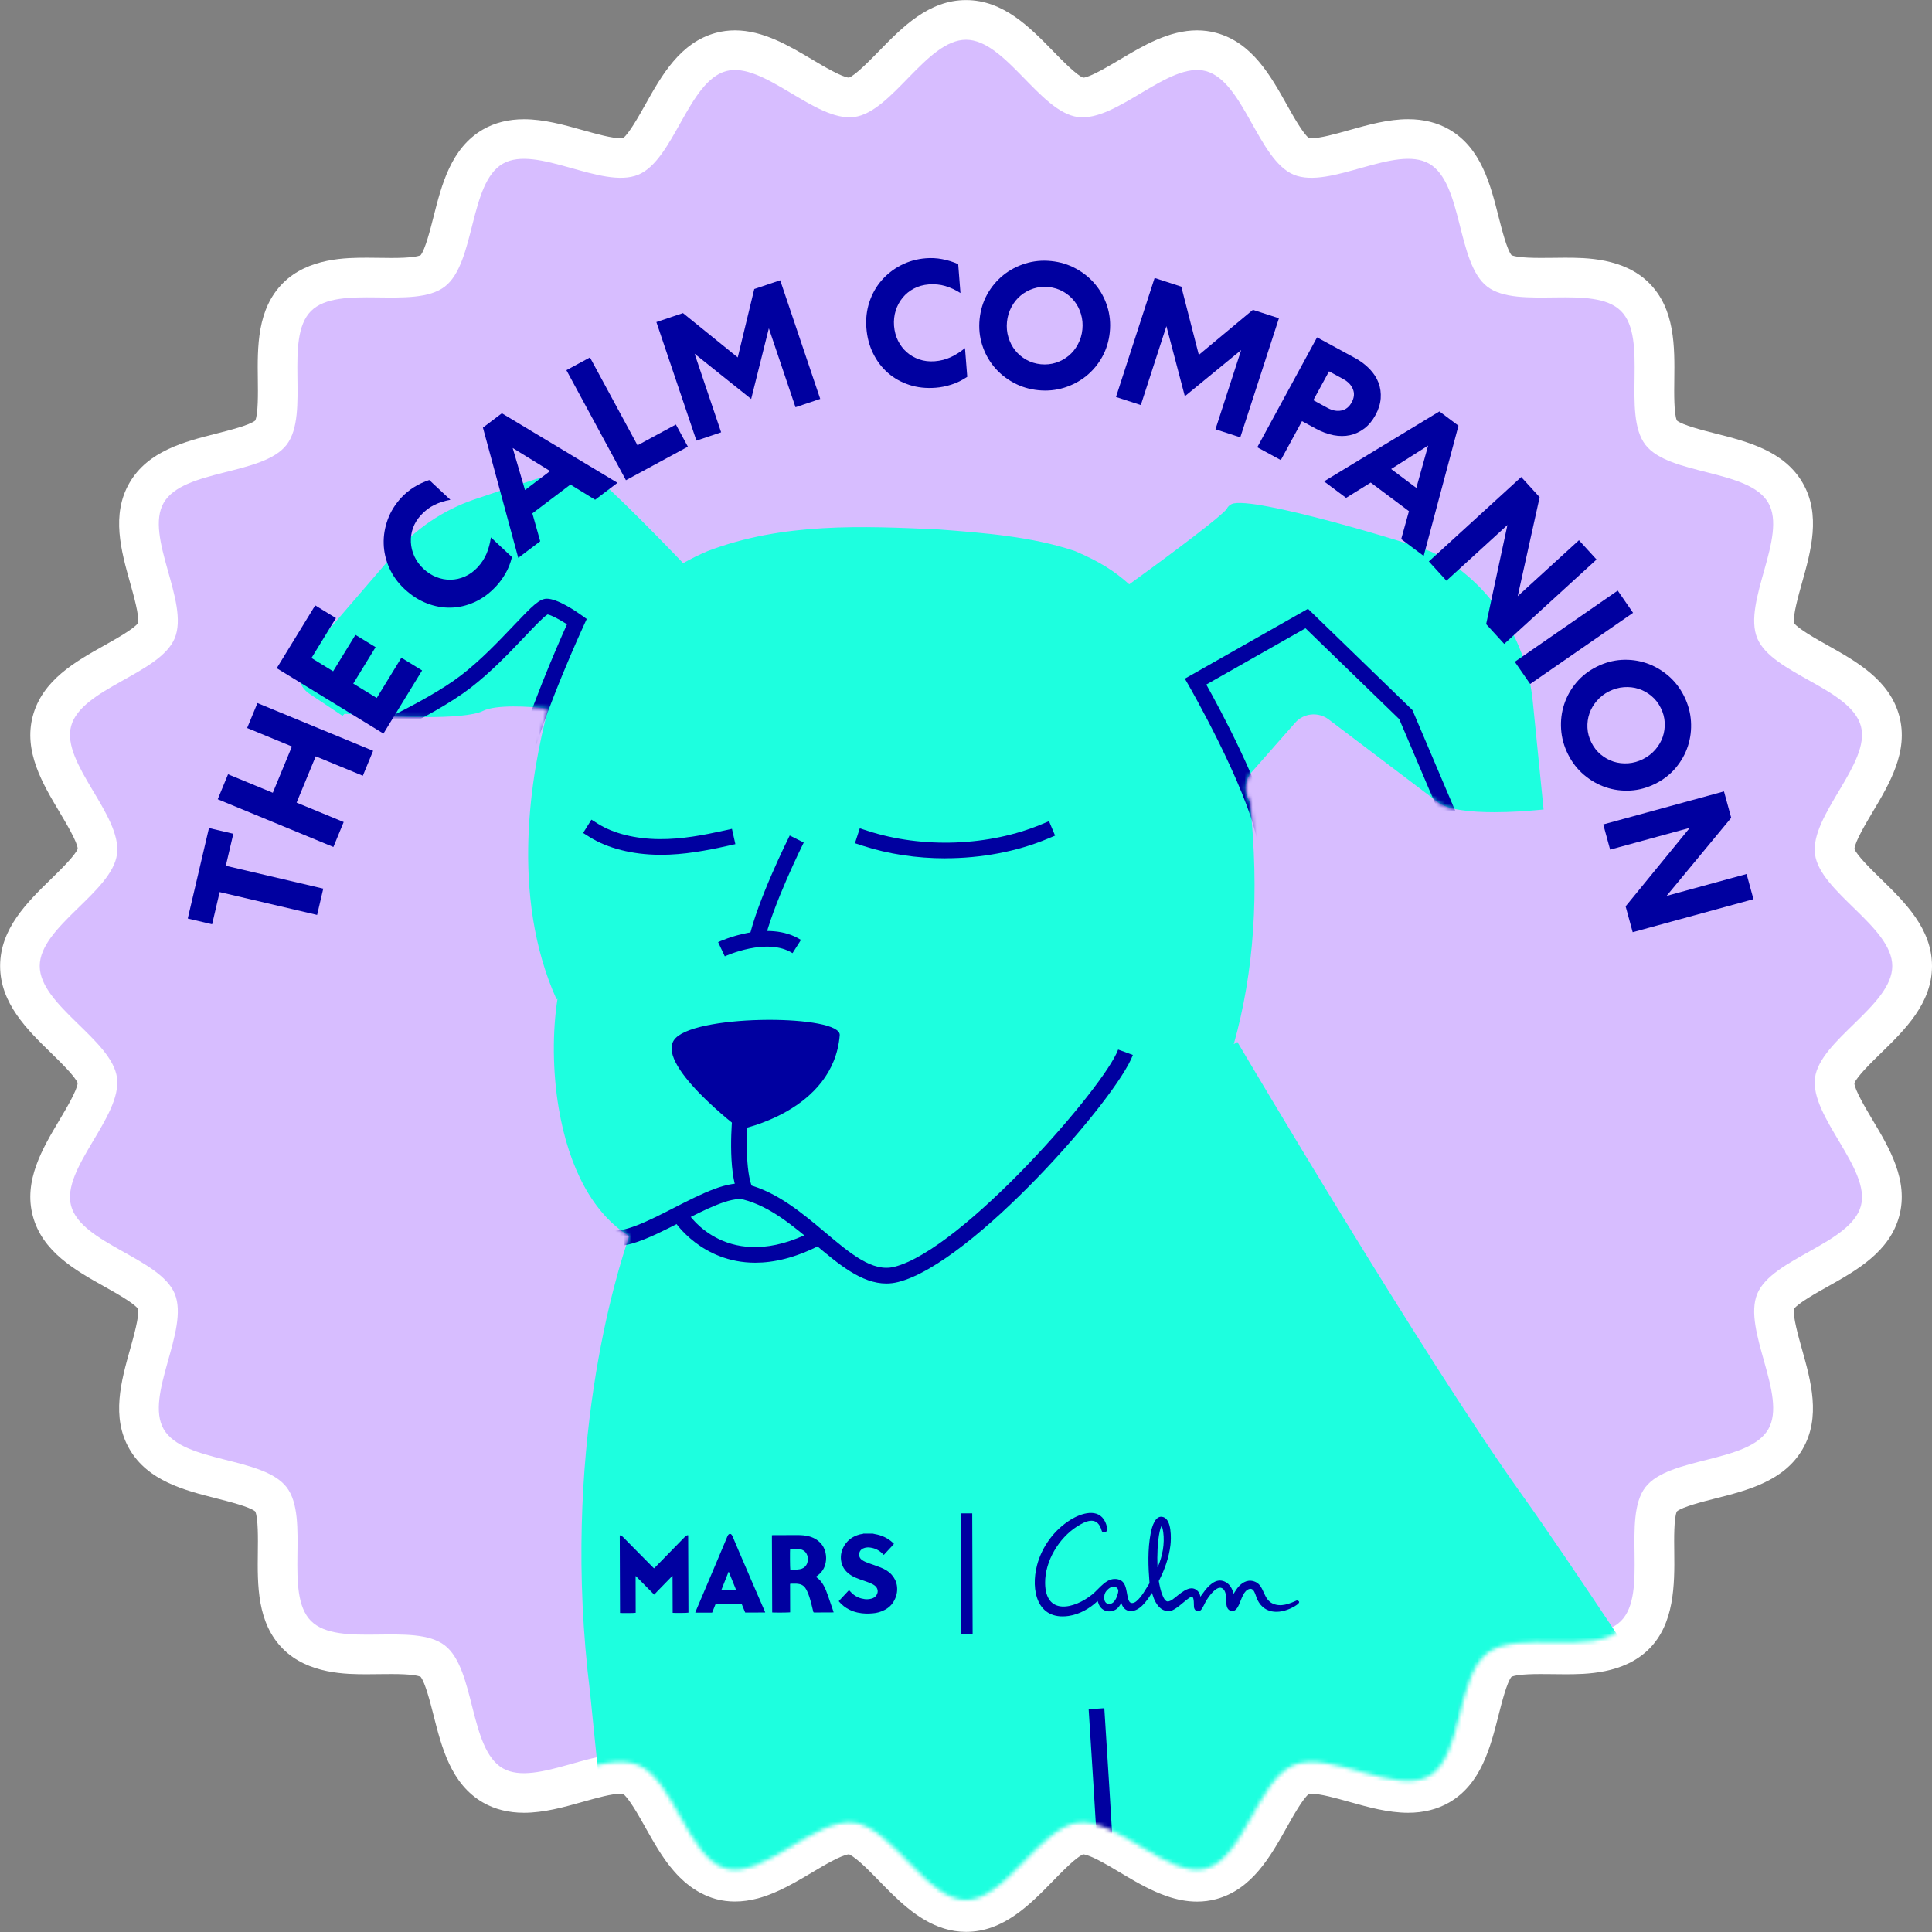 <svg width="482" height="482" viewBox="0 0 482 482" fill="none" xmlns="http://www.w3.org/2000/svg">
<rect x="0" y="0" width="482" height="482" fill="#808080" stroke="none"/>
<g clip-path="url(#clip0_42_7041)">
<path d="M462.643 270.244C463.238 268.608 466.984 264.951 469.234 262.76C475.221 256.923 482 250.312 482 241.005C482 231.698 475.221 225.087 469.234 219.25C466.994 217.059 463.277 213.441 462.653 211.796C462.782 209.992 465.537 205.374 467.192 202.588C471.415 195.492 476.202 187.464 473.843 178.633C471.444 169.673 463.208 165.064 455.933 160.981C453.178 159.434 448.609 156.877 447.578 155.43C447.251 153.656 448.688 148.532 449.56 145.43C451.8 137.461 454.337 128.422 449.739 120.483C445.12 112.494 435.982 110.185 427.934 108.143C424.851 107.36 419.737 106.062 418.359 104.922C417.596 103.296 417.665 97.994 417.705 94.802C417.804 86.507 417.923 77.111 411.421 70.609C405.108 64.295 395.533 64.295 390.399 64.295C389.349 64.295 388.288 64.305 387.228 64.325C386.246 64.335 385.265 64.345 384.294 64.345C379.427 64.345 377.713 63.938 377.098 63.661C375.958 62.283 374.66 57.179 373.877 54.096C371.835 46.038 369.526 36.91 361.537 32.291C358.603 30.596 355.164 29.734 351.309 29.734C346.323 29.734 341.377 31.122 336.58 32.47C333.062 33.461 329.434 34.482 327.145 34.482C326.867 34.482 326.679 34.462 326.57 34.452C325.123 33.411 322.566 28.852 321.029 26.097C316.956 18.822 312.337 10.585 303.377 8.187C301.861 7.78 300.275 7.572 298.65 7.572C291.613 7.572 285.13 11.428 279.422 14.827C276.607 16.502 271.909 19.297 270.244 19.377C268.608 18.782 264.951 15.036 262.76 12.786C256.923 6.799 250.312 0.02 241.005 0.02C231.698 0.02 225.087 6.799 219.25 12.786C217.059 15.026 213.441 18.742 211.796 19.367C209.992 19.238 205.374 16.483 202.589 14.827C196.87 11.428 190.398 7.572 183.36 7.572C181.735 7.572 180.149 7.78 178.633 8.187C169.683 10.585 165.064 18.822 160.99 26.097C159.444 28.852 156.897 33.401 155.45 34.452C155.341 34.462 155.163 34.482 154.875 34.482C152.586 34.482 148.958 33.461 145.44 32.48C140.652 31.132 135.697 29.744 130.721 29.744C126.866 29.744 123.426 30.606 120.493 32.301C112.504 36.92 110.195 46.058 108.153 54.106C107.37 57.189 106.081 62.303 104.932 63.671C104.327 63.948 102.603 64.355 97.736 64.355C96.765 64.355 95.784 64.345 94.802 64.325C93.742 64.315 92.681 64.295 91.631 64.295C86.487 64.295 76.922 64.295 70.609 70.609C64.107 77.111 64.216 86.516 64.325 94.802C64.365 98.004 64.434 103.306 63.671 104.922C62.303 106.062 57.189 107.36 54.096 108.143C46.038 110.185 36.91 112.494 32.291 120.483C27.692 128.422 30.23 137.461 32.47 145.43C33.342 148.522 34.779 153.656 34.452 155.43C33.421 156.877 28.852 159.434 26.097 160.981C18.822 165.054 10.585 169.673 8.187 178.623C5.828 187.454 10.615 195.492 14.837 202.579C16.512 205.393 19.307 210.091 19.387 211.756C18.792 213.392 15.046 217.039 12.796 219.24C6.809 225.077 0.03 231.688 0.03 240.995C0.03 250.302 6.809 256.913 12.796 262.751C15.036 264.941 18.752 268.559 19.377 270.204C19.238 272.008 16.493 276.626 14.837 279.412C10.615 286.508 5.828 294.536 8.187 303.367C10.575 312.317 18.822 316.936 26.097 321.01C28.852 322.556 33.421 325.113 34.452 326.56C34.779 328.334 33.342 333.458 32.47 336.561C30.23 344.529 27.692 353.568 32.291 361.507C36.91 369.496 46.048 371.805 54.096 373.847C57.179 374.63 62.293 375.929 63.671 377.068C64.434 378.694 64.365 383.996 64.325 387.188C64.226 395.484 64.107 404.88 70.609 411.381C76.922 417.695 86.497 417.695 91.631 417.695C92.681 417.695 93.742 417.685 94.802 417.665C95.784 417.655 96.765 417.645 97.736 417.645C102.603 417.645 104.327 418.052 104.932 418.329C106.072 419.707 107.37 424.811 108.153 427.894C110.195 435.952 112.504 445.08 120.493 449.699C123.426 451.394 126.866 452.256 130.721 452.256C135.707 452.256 140.652 450.868 145.44 449.52C148.958 448.529 152.586 447.508 154.875 447.508C155.153 447.508 155.341 447.528 155.45 447.538C155.995 447.945 157.214 449.263 159.662 453.535C159.88 453.911 160.158 454.397 160.406 454.843L161.199 456.25L162.576 458.679C162.775 459.016 163.32 459.947 163.32 459.947C163.577 460.373 163.835 460.8 164.073 461.186L164.341 461.612C164.529 461.92 164.727 462.217 164.896 462.485L165.242 463C165.421 463.268 165.609 463.545 165.817 463.842L166.164 464.328C166.362 464.606 166.571 464.873 166.779 465.151C166.779 465.151 167.066 465.527 167.165 465.646C167.423 465.963 167.671 466.281 167.938 466.578C168.047 466.717 168.166 466.846 168.236 466.925C168.632 467.381 169.029 467.807 169.445 468.223C169.564 468.342 169.673 468.451 169.732 468.501C170.059 468.828 170.396 469.135 170.743 469.442C170.902 469.581 171.06 469.71 171.249 469.869C171.576 470.136 171.903 470.404 172.23 470.642C172.438 470.79 172.636 470.939 172.874 471.098C173.221 471.335 173.568 471.553 173.935 471.771C174.163 471.91 174.391 472.039 174.609 472.158C175.035 472.386 175.461 472.594 175.848 472.773C176.105 472.891 176.363 473.01 176.551 473.08C177.225 473.347 177.87 473.575 178.524 473.754C178.573 473.764 178.623 473.783 178.662 473.793C180.169 474.2 181.755 474.398 183.37 474.398C185.204 474.398 187.137 474.13 189.069 473.615C189.357 473.536 189.634 473.456 189.971 473.357C190.606 473.159 191.26 472.941 191.874 472.703C192.231 472.564 192.598 472.426 192.994 472.257C193.48 472.049 193.966 471.841 194.481 471.603C195.096 471.316 195.7 471.028 196.325 470.701C196.899 470.404 197.484 470.087 198.079 469.759C198.515 469.522 198.951 469.274 199.387 469.026L200.339 468.481C200.914 468.144 202.618 467.133 202.618 467.133C205.77 465.25 209.705 462.921 211.766 462.613C211.786 462.613 211.796 462.613 211.816 462.613C211.885 462.643 211.965 462.683 212.034 462.722C212.262 462.841 212.51 463 212.787 463.188C214.096 464.09 215.582 465.498 216.583 466.479C217.109 466.994 217.644 467.529 218.169 468.065L219.25 469.175C220.37 470.324 221.49 471.464 222.61 472.564C227.397 477.213 233.324 481.96 241.025 481.96C250.332 481.96 256.943 475.181 262.78 469.195C263.672 468.283 264.564 467.361 265.456 466.489C265.942 466.013 266.418 465.557 266.903 465.111C268.182 463.941 269.233 463.139 270.016 462.722C270.095 462.683 270.164 462.643 270.234 462.613C270.244 462.613 270.263 462.613 270.273 462.613C270.481 462.643 270.858 462.722 271.423 462.921C271.81 463.049 272.236 463.228 272.682 463.426C273.376 463.733 274.159 464.13 275.07 464.625C275.685 464.952 276.299 465.309 276.914 465.666C277.756 466.152 278.589 466.647 279.431 467.153C280.73 467.926 282.028 468.699 283.307 469.422C284.11 469.878 284.912 470.315 285.715 470.721C286.131 470.929 286.538 471.137 286.974 471.345C287.916 471.801 288.788 472.188 289.63 472.515C290.116 472.703 290.592 472.882 291.067 473.05C293.743 473.972 296.221 474.418 298.659 474.418C300.285 474.418 301.871 474.21 303.387 473.803C312.337 471.405 316.956 463.168 321.029 455.893C322.576 453.138 325.123 448.589 326.57 447.548C326.679 447.538 326.857 447.518 327.145 447.518C329.434 447.518 333.062 448.539 336.58 449.52C341.368 450.868 346.323 452.256 351.299 452.256C355.154 452.256 358.594 451.394 361.527 449.699C369.516 445.08 371.825 435.942 373.867 427.894C374.65 424.811 375.948 419.697 377.088 418.329C377.693 418.052 379.417 417.645 384.284 417.645C385.255 417.645 386.236 417.655 387.218 417.665C388.278 417.675 389.339 417.695 390.389 417.695C395.533 417.695 405.098 417.695 411.411 411.381C417.725 405.068 417.804 395.474 417.695 387.188C417.655 383.986 417.586 378.684 418.349 377.068C419.717 375.929 424.831 374.63 427.924 373.847C435.982 371.805 445.11 369.496 449.729 361.507C454.328 353.568 451.79 344.529 449.55 336.561C448.678 333.468 447.241 328.334 447.568 326.56C448.599 325.113 453.168 322.556 455.923 321.01C463.198 316.936 471.435 312.317 473.833 303.367C476.192 294.536 471.405 286.498 467.183 279.412C465.508 276.597 462.713 271.899 462.633 270.234L462.643 270.244Z" fill="white"/>
<path d="M472.089 241.005C472.089 250.847 454.05 259.4 452.811 268.905C451.543 278.629 466.747 291.543 464.269 300.83C461.741 310.276 442.107 313.873 438.41 322.774C434.673 331.783 445.992 348.206 441.155 356.572C436.279 364.996 416.387 363.371 410.49 371.042C404.573 378.743 411.263 397.545 404.404 404.404C397.545 411.263 378.744 404.572 371.042 410.489C363.361 416.387 364.987 436.289 356.562 441.155C348.197 445.992 331.774 434.673 322.764 438.41C313.864 442.107 310.266 461.741 300.82 464.269C291.533 466.746 278.619 451.542 268.896 452.811C259.391 454.05 250.837 472.089 240.995 472.089C231.153 472.089 222.6 454.05 213.095 452.811C203.372 451.542 190.457 466.746 181.17 464.269C171.725 461.741 168.127 442.107 159.226 438.41C150.217 434.673 133.794 445.992 125.429 441.155C117.004 436.279 118.629 416.387 110.958 410.489C103.257 404.572 84.455 411.263 77.596 404.404C70.738 397.545 77.428 378.743 71.511 371.042C65.614 363.361 45.712 364.986 40.845 356.562C36.008 348.196 47.327 331.773 43.59 322.764C39.894 313.863 20.259 310.266 17.732 300.82C15.254 291.533 30.458 278.619 29.189 268.896C27.95 259.391 9.912 250.837 9.912 240.995C9.912 231.153 27.95 222.6 29.189 213.095C30.458 203.371 15.254 190.457 17.732 181.17C20.259 171.724 39.894 168.127 43.59 159.226C47.327 150.217 36.008 133.794 40.845 125.428C45.721 117.004 65.614 118.629 71.511 110.958C77.428 103.257 70.738 84.455 77.596 77.596C84.455 70.737 103.257 77.428 110.958 71.511C118.639 65.613 117.014 45.711 125.439 40.845C133.804 36.008 150.227 47.327 159.236 43.59C168.137 39.893 171.735 20.259 181.18 17.731C190.467 15.254 203.382 30.458 213.105 29.189C222.61 27.95 231.163 9.911 241.005 9.911C250.847 9.911 259.401 27.95 268.906 29.189C278.629 30.458 291.543 15.254 300.83 17.731C310.276 20.259 313.874 39.893 322.774 43.59C331.783 47.327 348.207 36.008 356.572 40.845C364.996 45.721 363.371 65.613 371.042 71.511C378.744 77.428 397.545 70.737 404.404 77.596C411.263 84.455 404.573 103.257 410.49 110.958C416.387 118.639 436.289 117.014 441.155 125.438C445.992 133.804 434.673 150.227 438.41 159.236C442.107 168.137 461.741 171.734 464.269 181.18C466.747 190.467 451.543 203.381 452.811 213.104C454.05 222.609 472.089 231.163 472.089 241.005Z" fill="#D7BDFF"/>
<mask id="mask0_42_7041" style="mask-type:luminance" maskUnits="userSpaceOnUse" x="9" y="11" width="464" height="464">
<path d="M472.089 242.938C472.089 252.78 454.05 261.333 452.811 270.838C451.543 280.561 466.747 293.476 464.269 302.763C461.741 312.208 442.107 315.806 438.41 324.706C434.673 333.716 445.992 350.139 441.155 358.504C436.279 366.929 416.387 365.303 410.49 372.975C404.573 380.676 411.263 399.478 404.404 406.337C397.545 413.195 378.744 406.505 371.042 412.422C363.361 418.319 364.987 438.221 356.562 443.088C348.197 447.925 331.774 436.606 322.764 440.343C313.864 444.039 310.266 463.674 300.82 466.201C291.533 468.679 278.619 453.475 268.896 454.744C259.391 455.983 250.837 474.021 240.995 474.021C231.153 474.021 222.6 455.983 213.095 454.744C203.372 453.475 190.457 468.679 181.17 466.201C171.725 463.674 168.127 444.039 159.226 440.343C150.217 436.606 133.794 447.925 125.429 443.088C117.004 438.212 118.629 418.319 110.958 412.422C103.257 406.505 84.455 413.195 77.596 406.337C70.738 399.478 77.428 380.676 71.511 372.975C65.614 365.294 45.712 366.919 40.845 358.494C36.008 350.129 47.327 333.706 43.59 324.697C39.894 315.796 20.259 312.198 17.732 302.753C15.254 293.466 30.458 280.551 29.189 270.828C27.95 261.323 9.912 252.77 9.912 242.928C9.912 233.086 27.95 224.532 29.189 215.027C30.458 205.304 15.254 192.39 17.732 183.103C20.259 173.657 39.894 170.059 43.59 161.159C47.327 152.15 36.008 135.726 40.845 127.361C45.721 118.937 65.614 120.562 71.511 112.891C77.428 105.189 70.738 86.388 77.596 79.529C84.455 72.67 103.257 79.36 110.958 73.443C118.639 67.546 117.014 47.644 125.439 42.778C133.804 37.941 150.227 49.26 159.236 45.523C168.137 41.826 171.735 22.192 181.18 19.664C190.467 17.186 203.382 32.39 213.105 31.122C222.61 29.883 231.163 11.844 241.005 11.844C250.847 11.844 259.401 29.883 268.906 31.122C278.629 32.39 291.543 17.186 300.83 19.664C310.276 22.192 313.874 41.826 322.774 45.523C331.783 49.26 348.207 37.941 356.572 42.778C364.996 47.654 363.371 67.546 371.042 73.443C378.744 79.36 397.545 72.67 404.404 79.529C411.263 86.388 404.573 105.189 410.49 112.891C416.387 120.572 436.289 118.946 441.155 127.371C445.992 135.736 434.673 152.159 438.41 161.169C442.107 170.069 461.741 173.667 464.269 183.113C466.747 192.4 451.543 205.314 452.811 215.037C454.05 224.542 472.089 233.096 472.089 242.938Z" fill="white"/>
</mask>
<g mask="url(#mask0_42_7041)">
<path d="M684.579 588.111C683.568 586.496 682.072 585.495 680.228 585.217C674.896 584.404 668.156 590.024 667.403 590.668L667.115 590.976C639.562 627.717 601.512 647.342 574.454 657.332C548.972 666.748 528.178 669.622 522.934 670.237C524.342 655.955 523.42 641.375 520.179 627.39C512.726 595.198 501.169 553.134 488.433 535.551C478.046 521.209 457.638 490.117 436.032 457.202C414.455 424.336 392.154 390.359 379.547 372.707C354.907 338.206 309.166 260.739 308.71 259.956L307.808 260.491C312.883 242.383 314.211 222.718 311.872 200.477L311.822 200.051L311.604 199.684C310.256 197.444 310.514 194.62 312.248 192.657L323.121 180.308C325.232 177.899 328.89 177.533 331.447 179.465L358.525 199.962C360.943 202.083 367.078 202.628 372.787 202.628C377.069 202.628 381.093 202.321 383.135 202.133L385.097 201.954L382.401 175.005C380.895 159.95 372.351 146.47 359.536 138.957C358.515 138.353 357.652 137.907 356.899 137.59C352.677 135.776 312.248 123.525 307.293 125.746C306.728 126.003 306.292 126.429 306.064 126.955C304.765 128.719 294.041 136.856 281.731 145.776C277.896 142.327 274.07 139.998 268.242 137.5L268.093 137.441C257.359 133.863 245.674 132.961 234.286 132.089C215.147 131.217 195.364 130.315 176.532 137.491C174.48 138.353 172.449 139.364 170.437 140.494C162.27 131.99 148.423 117.876 145.718 116.974C144.736 116.647 143.111 116.102 118.233 124.636C110.562 127.272 103.713 131.901 98.43 138.036L75.932 164.182C74.812 165.48 74.306 167.195 74.544 168.89C74.772 170.585 75.723 172.101 77.151 173.053L85.456 178.593L85.952 178.078C89.56 178.345 98.143 178.91 105.983 178.91C112.296 178.91 118.124 178.543 120.483 177.364C123.734 175.739 131.842 176.214 136.787 176.759C132.496 192.846 127.163 223.363 138.839 249.291L139.087 249.182C137.808 257.339 137.848 267.221 139.364 276.309C141.921 291.662 148.156 302.961 156.997 308.382C153.894 317.243 139.701 362.172 147.224 422.353C149.781 447.935 156.65 514.955 162.2 552.995C167.453 589.013 165.362 648.234 163.984 687.413C163.538 700.12 163.181 710.16 163.181 716.563V743.551C158.047 743.621 145.053 744.721 142.288 753.968C141.119 757.853 140.128 762.819 142.774 766.784C145.579 770.976 151.803 773.345 162.943 774.455C164.698 774.633 166.403 774.713 168.078 774.713C185.928 774.713 198.684 765.525 199.269 765.099L199.953 764.593L200.052 763.751C200.121 763.166 207.089 705.353 210.052 669.771C210.915 659.394 214.82 643.228 219.339 624.506C223.066 609.064 227.239 591.729 230.281 575.068C239.132 582.016 248.608 588.359 258.668 594.038C256.11 599.212 247.349 618.817 249.113 641.781C250.392 658.413 259.916 679.454 266.21 693.38C268.331 698.078 270.522 702.905 271.166 705.075C271.027 705.115 270.868 705.155 270.71 705.194C258.965 708.376 243.047 713.817 240.421 724.323C239.598 727.614 240.55 730.518 243.186 732.728C247.042 735.969 254.416 737.317 261.572 737.317C266.17 737.317 270.66 736.762 274.08 735.791V754.533C268.946 754.602 255.952 755.703 253.187 764.95C252.017 768.835 251.026 773.801 253.672 777.765C256.477 781.958 262.701 784.327 273.842 785.437C275.596 785.615 277.301 785.694 278.976 785.694C296.826 785.694 309.582 776.507 310.167 776.08L310.851 775.575L310.95 774.732C310.99 774.376 313.676 752.134 316.411 726.791C324.925 724.868 345.085 718.119 361.954 712.558C366.533 716.8 375.681 720.696 379.557 721.469C389.736 723.51 402.055 724.016 411.868 724.016C413.731 724.016 415.495 723.996 417.15 723.966C400.717 727.663 376.563 734.135 366.741 741.995C358.108 748.893 357.514 754.632 358.525 758.23C360.418 764.94 369.358 769.638 383.709 771.442C385.959 771.729 388.625 771.858 391.619 771.858C417.448 771.858 467.897 761.937 487.719 752.273C490.554 750.896 492.695 745.187 496.541 734.383C499.415 726.305 502.666 717.217 506.412 711.032C507.175 711.052 507.939 711.082 508.712 711.082C562.491 711.082 638.491 659.632 660.306 638.53C684.282 615.328 688.93 595.089 684.579 588.131V588.111ZM309.701 128.372C309.622 128.61 309.493 128.808 309.364 128.957C309.533 128.729 309.652 128.531 309.701 128.372ZM428.905 721.479L428.885 721.171C428.995 721.251 429.104 721.34 429.213 721.419C429.113 721.439 429.004 721.459 428.905 721.479Z" fill="#1DFFDF"/>
<mask id="mask1_42_7041" style="mask-type:luminance" maskUnits="userSpaceOnUse" x="74" y="116" width="613" height="670">
<path d="M684.579 588.111C683.568 586.496 682.072 585.495 680.228 585.217C674.896 584.404 668.156 590.024 667.403 590.668L667.115 590.976C639.562 627.717 601.512 647.342 574.454 657.332C548.972 666.748 528.178 669.622 522.934 670.237C524.342 655.955 523.42 641.375 520.179 627.39C512.726 595.198 501.169 553.134 488.433 535.551C478.046 521.209 457.638 490.117 436.032 457.202C414.455 424.336 392.154 390.359 379.547 372.707C354.907 338.206 309.166 260.739 308.71 259.956L307.808 260.491C312.883 242.383 314.211 222.718 311.872 200.477L311.822 200.051L311.604 199.684C310.256 197.444 310.514 194.62 312.248 192.657L323.121 180.308C325.232 177.899 328.89 177.533 331.447 179.465L358.525 199.962C360.943 202.083 367.078 202.628 372.787 202.628C377.069 202.628 381.093 202.321 383.135 202.133L385.097 201.954L382.401 175.005C380.895 159.95 372.351 146.47 359.536 138.957C358.515 138.353 357.652 137.907 356.899 137.59C352.677 135.776 312.248 123.525 307.293 125.746C306.728 126.003 306.292 126.429 306.064 126.955C304.765 128.719 294.041 136.856 281.731 145.776C277.896 142.327 274.07 139.998 268.242 137.5L268.093 137.441C257.359 133.863 245.674 132.961 234.286 132.089C215.147 131.217 195.364 130.315 176.532 137.491C174.48 138.353 172.449 139.364 170.437 140.494C162.27 131.99 148.423 117.876 145.718 116.974C144.736 116.647 143.111 116.102 118.233 124.636C110.562 127.272 103.713 131.901 98.43 138.036L75.932 164.182C74.812 165.48 74.306 167.195 74.544 168.89C74.772 170.585 75.723 172.101 77.151 173.053L85.456 178.593L85.952 178.078C89.56 178.345 98.143 178.91 105.983 178.91C112.296 178.91 118.124 178.543 120.483 177.364C123.734 175.739 131.842 176.214 136.787 176.759C132.496 192.846 127.163 223.363 138.839 249.291L139.087 249.182C137.808 257.339 137.848 267.221 139.364 276.309C141.921 291.662 148.156 302.961 156.997 308.382C153.894 317.243 139.701 362.172 147.224 422.353C149.781 447.935 156.65 514.955 162.2 552.995C167.453 589.013 165.362 648.234 163.984 687.413C163.538 700.12 163.181 710.16 163.181 716.563V743.551C158.047 743.621 145.053 744.721 142.288 753.968C141.119 757.853 140.128 762.819 142.774 766.784C145.579 770.976 151.803 773.345 162.943 774.455C164.698 774.633 166.403 774.713 168.078 774.713C185.928 774.713 198.684 765.525 199.269 765.099L199.953 764.593L200.052 763.751C200.121 763.166 207.089 705.353 210.052 669.771C210.915 659.394 214.82 643.228 219.339 624.506C223.066 609.064 227.239 591.729 230.281 575.068C239.132 582.016 248.608 588.359 258.668 594.038C256.11 599.212 247.349 618.817 249.113 641.781C250.392 658.413 259.916 679.454 266.21 693.38C268.331 698.078 270.522 702.905 271.166 705.075C271.027 705.115 270.868 705.155 270.71 705.194C258.965 708.376 243.047 713.817 240.421 724.323C239.598 727.614 240.55 730.518 243.186 732.728C247.042 735.969 254.416 737.317 261.572 737.317C266.17 737.317 270.66 736.762 274.08 735.791V754.533C268.946 754.602 255.952 755.703 253.187 764.95C252.017 768.835 251.026 773.801 253.672 777.765C256.477 781.958 262.701 784.327 273.842 785.437C275.596 785.615 277.301 785.694 278.976 785.694C296.826 785.694 309.582 776.507 310.167 776.08L310.851 775.575L310.95 774.732C310.99 774.376 313.676 752.134 316.411 726.791C324.925 724.868 345.085 718.119 361.954 712.558C366.533 716.8 375.681 720.696 379.557 721.469C389.736 723.51 402.055 724.016 411.868 724.016C413.731 724.016 415.495 723.996 417.15 723.966C400.717 727.663 376.563 734.135 366.741 741.995C358.108 748.893 357.514 754.632 358.525 758.23C360.418 764.94 369.358 769.638 383.709 771.442C385.959 771.729 388.625 771.858 391.619 771.858C417.448 771.858 467.897 761.937 487.719 752.273C490.554 750.896 492.695 745.187 496.541 734.383C499.415 726.305 502.666 717.217 506.412 711.032C507.175 711.052 507.939 711.082 508.712 711.082C562.491 711.082 638.491 659.632 660.306 638.53C684.282 615.328 688.93 595.089 684.579 588.131V588.111ZM309.701 128.372C309.622 128.61 309.493 128.808 309.364 128.957C309.533 128.729 309.652 128.531 309.701 128.372ZM428.905 721.479L428.885 721.171C428.995 721.251 429.104 721.34 429.213 721.419C429.113 721.439 429.004 721.459 428.905 721.479Z" fill="white"/>
</mask>
<g mask="url(#mask1_42_7041)">
<path d="M221.133 320.217C214.939 320.217 209.269 315.439 203.303 310.414C197.802 305.786 192.113 300.999 185.532 299.284C182.37 298.461 175.759 301.841 169.921 304.824C162.161 308.789 154.826 312.535 150.247 310.147L152.061 306.678C154.836 308.135 162.22 304.368 168.137 301.336C175.224 297.718 181.914 294.298 186.513 295.498C193.956 297.43 200.26 302.743 205.82 307.421C212.183 312.783 217.674 317.412 223.096 316.054C240.123 311.792 275.606 271.056 278.956 261.849L282.633 263.187C278.758 273.851 242.621 315.211 224.047 319.85C223.056 320.098 222.085 320.217 221.123 320.217H221.133Z" fill="#0000A0"/>
<path d="M209.497 258.271C209.913 253.176 174.629 252.909 168.593 258.945C162.557 264.981 184.689 281.741 184.689 281.741C184.689 281.741 207.941 277.271 209.497 258.271Z" fill="#0000A0"/>
<path d="M184.253 298.213C181.379 291.989 182.687 278.757 182.747 278.192L186.642 278.589C186.285 282.107 185.799 292.207 187.811 296.568L184.263 298.204L184.253 298.213Z" fill="#0000A0"/>
<path d="M190.626 235.217L186.8 234.394C188.842 224.869 196.691 209.11 197.018 208.446L200.517 210.2C200.438 210.359 192.558 226.187 190.626 235.217Z" fill="#0000A0"/>
<path d="M180.823 238.587L179.158 235.048C179.664 234.81 191.627 229.28 199.823 234.493L197.722 237.794C191.359 233.74 180.932 238.537 180.823 238.587Z" fill="#0000A0"/>
<path d="M188.436 315.023C175.016 315.023 168.375 304.834 168.286 304.695L171.587 302.604C171.993 303.238 181.716 317.907 202.579 307.272L204.354 310.761C198.268 313.863 192.965 315.023 188.436 315.023Z" fill="#0000A0"/>
<path d="M321.962 738.199L318.066 737.832C318.681 731.33 333.31 578.16 352.697 534.907C372.896 489.85 371.528 451.067 367.524 419.063L371.409 418.577C375.473 451.116 376.861 490.573 356.265 536.513C337.136 579.181 322.11 736.623 321.962 738.209V738.199Z" fill="#0000A0"/>
<path d="M274.011 741.153L270.105 740.865C270.195 739.666 279.095 620.591 279.095 580.658C279.095 540.725 271.681 427.567 271.602 426.427L275.507 426.169C275.586 427.309 283 540.586 283 580.658C283 620.73 274.09 739.953 274.001 741.153H274.011Z" fill="#0000A0"/>
<path d="M278.579 610.828L247.111 592.849C196.216 564.403 146.5 460.036 144.409 455.616L147.948 453.941C148.453 455.011 199.219 561.598 249.034 589.439L280.522 607.428L278.579 610.828Z" fill="#0000A0"/>
<path d="M313.597 209.408C310.703 195.641 296.718 171.259 296.579 171.021L295.598 169.316L326.313 151.882L352.38 177.156L365.275 207.495L361.677 209.021L349.089 179.416L325.698 156.738L300.95 170.783C304.25 176.69 314.836 196.255 317.432 208.605L313.607 209.408H313.597Z" fill="#0000A0"/>
<path d="M131.574 193.034L127.798 192.003C131.584 178.107 139.147 160.881 141.456 155.747C139.464 154.459 137.472 153.428 136.609 153.289C135.648 153.834 133.16 156.461 130.95 158.79C127.213 162.725 122.565 167.621 117.391 171.606C107.569 179.168 88.539 187.256 87.736 187.593L86.21 183.985C86.398 183.906 105.577 175.748 115.002 168.503C119.938 164.707 124.468 159.93 128.115 156.094C132.863 151.089 134.597 149.364 136.431 149.364C139.097 149.364 143.716 152.506 145.064 153.478L146.382 154.419L145.698 155.896C145.599 156.104 135.975 176.918 131.574 193.054V193.034Z" fill="#0000A0"/>
<path d="M235.822 214.135C228.726 214.135 221.639 213.095 215.157 210.974L213.294 210.369L214.503 206.652L216.366 207.257C230.123 211.747 246.814 211.122 259.907 205.621L261.711 204.868L263.227 208.476L261.424 209.229C253.673 212.48 244.733 214.125 235.822 214.125V214.135Z" fill="#0000A0"/>
<path d="M164.797 213.253C164.678 213.253 164.569 213.253 164.45 213.253C157.75 213.204 151.605 211.638 147.135 208.852L145.479 207.812L147.551 204.491L149.206 205.532C153.072 207.951 158.493 209.298 164.48 209.348C170.099 209.398 175.57 208.337 180.695 207.207L182.608 206.781L183.46 210.597L181.547 211.023C176.304 212.193 170.654 213.263 164.807 213.263L164.797 213.253Z" fill="#0000A0"/>
</g>
</g>
<path fill-rule="evenodd" clip-rule="evenodd" d="M217.663 382.589C217.872 382.639 218.08 382.698 218.288 382.728C219.963 383.015 221.459 383.699 222.728 384.859C222.827 384.948 222.916 385.047 223.025 385.166C222.213 386.117 221.321 386.98 220.488 387.931C220.419 387.862 220.369 387.822 220.33 387.773C219.447 386.821 218.367 386.256 217.089 386.088C216.643 386.028 216.187 386.038 215.751 386.157C215.086 386.335 214.581 386.712 214.393 387.406C214.214 388.07 214.452 388.734 214.997 389.14C215.493 389.507 216.048 389.745 216.623 389.953C217.654 390.32 218.694 390.657 219.705 391.063C220.736 391.479 221.707 392.015 222.461 392.877C223.164 393.67 223.61 394.572 223.769 395.632C223.987 397.149 223.61 398.517 222.807 399.785C222.312 400.558 221.628 401.133 220.845 401.569C219.854 402.114 218.783 402.432 217.654 402.501C217.148 402.531 216.633 402.57 216.127 402.56C214.66 402.521 213.233 402.243 211.905 401.579C210.914 401.093 210.042 400.41 209.318 399.557C209.298 399.527 209.278 399.498 209.259 399.448C210.101 398.546 210.944 397.644 211.816 396.703C211.925 396.822 212.024 396.921 212.113 397.03C212.668 397.664 213.322 398.17 214.095 398.507C214.621 398.744 215.166 398.873 215.741 398.953C216.296 399.022 216.831 398.972 217.366 398.844C217.891 398.715 218.347 398.447 218.645 397.991C219.239 397.089 218.982 396.108 218.159 395.523C217.753 395.236 217.297 395.018 216.831 394.839C216.088 394.542 215.324 394.304 214.571 394.037C213.798 393.759 213.045 393.462 212.351 393.026C211.122 392.253 210.24 391.212 209.913 389.745C209.625 388.427 209.814 387.168 210.428 385.979C211.191 384.512 212.371 383.531 213.897 382.995C214.343 382.837 214.799 382.718 215.275 382.668C215.314 382.668 215.354 382.629 215.394 382.599H217.654L217.663 382.589ZM179.931 396.723C180.03 396.742 180.08 396.752 180.119 396.752C181.269 396.752 182.419 396.732 183.578 396.723C183.588 396.723 183.598 396.713 183.608 396.703C183.608 396.703 183.608 396.683 183.638 396.643L181.824 392.153H181.755L179.941 396.732L179.931 396.723ZM182.329 382.708C182.528 382.857 182.656 383.055 182.756 383.283C183.321 384.631 183.895 385.979 184.47 387.327C184.996 388.546 185.521 389.765 186.046 390.984C186.651 392.381 187.245 393.789 187.85 395.186C188.296 396.227 188.752 397.268 189.198 398.298C189.733 399.537 190.278 400.776 190.814 402.025C190.843 402.104 190.873 402.184 190.903 402.283L185.917 402.303C185.719 401.817 185.511 401.312 185.303 400.816C185.233 400.657 185.174 400.499 185.114 400.33C185.055 400.152 184.956 400.073 184.758 400.083C184.45 400.102 184.153 400.083 183.846 400.083L178.989 400.102C178.92 400.102 178.841 400.102 178.771 400.102C178.623 400.092 178.533 400.142 178.474 400.301C178.266 400.846 178.048 401.371 177.83 401.916C177.77 402.055 177.721 402.184 177.661 402.323H173.469C173.488 402.243 173.488 402.154 173.528 402.085C174.331 400.201 175.134 398.328 175.927 396.445C176.908 394.136 177.879 391.826 178.86 389.517C179.455 388.11 180.04 386.702 180.635 385.305C180.912 384.651 181.19 383.986 181.457 383.332C181.566 383.075 181.695 382.847 181.933 382.708H182.3H182.329ZM154.617 383.035C154.964 383.085 155.222 383.253 155.44 383.471C156.362 384.403 157.283 385.334 158.205 386.276C159.781 387.872 161.367 389.467 162.943 391.063C163.012 391.133 163.082 391.192 163.171 391.271C163.26 391.192 163.339 391.123 163.418 391.043C165.886 388.516 168.354 385.989 170.822 383.461C171.05 383.223 171.298 383.045 171.615 382.995C171.635 383.015 171.645 383.015 171.655 383.025C171.655 383.025 171.675 383.045 171.675 383.055C171.675 383.104 171.685 383.154 171.685 383.203L171.754 402.323C171.486 402.402 168.493 402.441 167.819 402.372L167.789 393.154C167.462 393.402 167.244 393.68 166.996 393.918C166.739 394.175 166.481 394.443 166.223 394.711L165.48 395.474L164.737 396.237C164.479 396.505 164.221 396.762 163.964 397.03C163.716 397.288 163.478 397.545 163.21 397.833L158.641 393.214C158.641 393.214 158.602 393.244 158.592 393.244C158.592 393.244 158.582 393.264 158.572 393.273C158.572 393.293 158.572 393.323 158.572 393.343C158.572 396.336 158.592 399.339 158.592 402.332C158.592 402.342 158.592 402.352 158.582 402.362C158.334 402.432 155.232 402.461 154.687 402.402L154.617 383.035ZM197.117 386.405C197.058 386.89 197.087 391.291 197.157 391.588C197.96 391.569 198.772 391.648 199.575 391.489C200.229 391.361 200.774 391.053 201.151 390.459C201.379 390.102 201.478 389.705 201.528 389.279C201.587 388.684 201.498 388.12 201.201 387.604C200.765 386.831 200.041 386.514 199.208 386.444C198.634 386.395 198.049 386.405 197.464 386.385C197.355 386.385 197.256 386.395 197.127 386.405M192.647 402.263L192.578 383.015C192.667 383.015 192.756 382.995 192.845 382.995C194.887 382.995 196.929 382.966 198.971 382.975C199.991 382.975 201.002 383.045 201.994 383.332C203.213 383.689 204.253 384.333 205.046 385.364C205.661 386.177 205.978 387.099 206.077 388.129C206.146 388.912 206.077 389.676 205.849 390.429C205.512 391.559 204.838 392.441 203.897 393.125C203.788 393.204 203.688 393.273 203.55 393.373C203.738 393.521 203.887 393.64 204.035 393.759C204.62 394.215 205.056 394.81 205.433 395.454C205.918 396.286 206.246 397.188 206.563 398.09C206.979 399.309 207.405 400.529 207.821 401.748C207.881 401.906 207.921 402.075 207.98 402.263L203.332 402.283C203.262 402.283 203.183 402.283 203.114 402.283C202.995 402.283 202.935 402.233 202.905 402.124C202.757 401.5 202.618 400.875 202.449 400.261C202.122 399.012 201.795 397.763 201.191 396.614C200.804 395.88 200.249 395.365 199.427 395.196C199.179 395.147 198.921 395.107 198.673 395.097C198.207 395.087 197.751 395.097 197.286 395.097C197.236 395.097 197.196 395.117 197.167 395.127C197.147 395.147 197.137 395.157 197.127 395.166C197.117 395.176 197.117 395.186 197.107 395.196C197.107 395.206 197.107 395.216 197.107 395.236C197.107 395.266 197.107 395.285 197.107 395.305C197.107 397.605 197.117 399.914 197.127 402.213C197.127 402.223 197.127 402.233 197.117 402.243C196.85 402.313 193.034 402.332 192.647 402.273" fill="#0000A0"/>
<path d="M323.577 399.26C321.703 400.102 319.602 400.975 317.57 400.083C315.132 399.012 315.43 395.741 313.318 394.711C311.653 393.898 310.107 394.582 308.967 395.88C308.492 396.415 308.164 397.069 307.738 397.644C307.51 396.475 306.876 395.305 305.815 394.72C303.744 393.571 302.059 395.087 300.761 396.594L299.472 398.358C299.393 397.833 299.215 397.357 298.848 396.97C296.875 394.869 294.12 397.952 292.514 399.052C291.166 399.973 290.701 399.518 290.096 398.17C289.571 396.99 289.323 395.692 289.095 394.433C290.532 391.707 291.652 388.536 292.009 385.453C292.207 383.749 292.296 379.249 290.304 378.515C288.203 377.732 287.37 381.023 287.083 382.48C286.29 386.514 286.459 390.895 286.786 394.968C285.834 396.445 284.863 398.368 283.485 399.498C282.95 399.944 282.068 400.211 281.681 399.448C280.859 397.823 281.394 394.592 278.966 394.017C276.131 393.343 274.387 396.267 272.493 397.793C267.944 401.45 260.818 403.076 260.739 394.939C260.689 389.487 264.148 383.739 268.678 380.845C270.809 379.487 273.465 378.208 274.664 381.31C274.842 381.776 274.842 382.44 275.606 382.311C276.646 382.133 276.032 380.29 275.734 379.675C274.01 376.087 269.718 377.524 267.092 379.15C263.008 381.677 259.936 385.86 258.717 390.508C257.111 396.653 258.697 404.295 266.616 403.145C269.322 402.749 271.869 401.292 273.832 399.428C273.99 399.746 274.04 400.092 274.208 400.42C274.981 401.986 276.805 402.432 278.292 401.589C279.025 401.173 279.313 400.588 279.759 399.904C279.996 400.806 280.601 401.658 281.562 401.867C284.09 402.412 286.191 399.319 287.311 397.476C287.47 397.446 287.41 397.486 287.44 397.565C287.648 398.031 287.767 398.596 288.005 399.101C288.758 400.747 289.977 402.164 291.979 401.896C293.208 401.728 295.438 399.508 296.548 398.754C296.717 398.635 297.262 398.229 297.43 398.338C297.956 398.665 297.817 400.4 297.877 400.935C297.966 401.807 298.838 402.323 299.542 401.728C300.027 401.312 300.592 399.894 300.969 399.27C301.534 398.328 302.852 396.584 303.893 396.207C305.092 395.781 305.667 396.871 305.825 397.892C305.994 398.992 305.607 401.331 306.916 401.807C307.857 402.154 308.392 401.629 308.838 400.866C309.552 399.637 309.988 397.367 311.237 396.614C312.932 395.593 313.199 398.11 313.705 399.121C315.618 402.987 319.791 402.64 323.041 400.707C323.557 400.4 324.826 399.597 323.596 399.29L323.577 399.26ZM278.847 397.694C278.629 398.546 278.044 399.914 277.073 400.112C275.427 400.459 275.179 398.507 275.734 397.367C276.012 396.792 276.825 396.009 277.479 395.9C277.895 395.831 278.44 395.88 278.728 396.217C279.144 396.703 278.995 397.149 278.847 397.694ZM288.768 390.756C288.659 388.159 288.768 384.611 289.323 382.083C289.343 381.974 289.67 380.597 289.838 380.726C290.017 381.191 290.136 381.687 290.205 382.183C290.602 385.146 290.027 388.258 288.827 390.974C288.718 390.994 288.768 390.835 288.768 390.756Z" fill="#0000A0"/>
<path d="M242.553 377.55L239.748 377.56L239.848 407.71L242.653 407.701L242.553 377.55Z" fill="#0000A0"/>
<path d="M46.841 229.161L52.134 206.583L58.21 208.01L56.336 215.999L80.649 221.698L79.113 228.259L54.8 222.56L52.917 230.588L46.841 229.161Z" fill="#0000A0"/>
<path d="M54.324 199.397L56.891 193.173L68.061 197.781L72.829 186.235L61.659 181.626L64.226 175.402L93.088 187.315L90.521 193.539L78.766 188.693L73.998 200.239L85.743 205.086L83.176 211.31L54.315 199.397H54.324Z" fill="#0000A0"/>
<path d="M69.043 166.699L78.637 151.03L83.811 154.201L77.706 164.162L83.107 167.472L88.677 158.384L93.703 161.456L88.132 170.545L93.99 174.133L100.135 164.093L105.309 167.264L95.665 183.014L69.043 166.709V166.699Z" fill="#0000A0"/>
<path d="M100.948 146.976C99.273 145.41 98.004 143.655 97.122 141.693C96.25 139.731 95.784 137.728 95.725 135.677C95.665 133.625 96.002 131.603 96.735 129.601C97.469 127.599 98.609 125.775 100.145 124.12C101.077 123.119 102.137 122.257 103.307 121.523C104.486 120.79 105.745 120.205 107.093 119.759L112.366 124.695C110.899 124.953 109.571 125.379 108.371 125.964C107.172 126.548 106.072 127.381 105.081 128.442C104.149 129.443 103.465 130.523 103.049 131.692C102.623 132.862 102.444 134.061 102.504 135.28C102.563 136.499 102.861 137.679 103.396 138.829C103.931 139.978 104.684 141.009 105.666 141.921C106.647 142.833 107.707 143.517 108.877 143.973C110.036 144.429 111.216 144.647 112.415 144.627C113.614 144.607 114.794 144.349 115.954 143.844C117.113 143.338 118.174 142.585 119.125 141.564C120.097 140.523 120.85 139.384 121.365 138.165C121.881 136.936 122.257 135.578 122.475 134.071L127.718 138.977C127.352 140.504 126.807 141.881 126.093 143.1C125.379 144.32 124.596 145.39 123.734 146.302C122.109 148.036 120.324 149.345 118.392 150.217C116.449 151.089 114.477 151.555 112.455 151.594C110.433 151.644 108.441 151.277 106.458 150.504C104.476 149.731 102.643 148.552 100.948 146.966V146.976Z" fill="#0000A0"/>
<path d="M125.22 103.118L154.052 120.453L148.472 124.675L142.307 120.889L132.812 128.075L134.775 135.033L129.294 139.176L120.482 106.686L125.21 103.108L125.22 103.118ZM130.979 122.257L137.233 117.519L127.906 111.771L130.979 122.257Z" fill="#0000A0"/>
<path d="M147.184 89.173L159.048 111.097L168.622 105.913L171.616 111.443L156.164 119.809L141.307 92.354L147.194 89.173H147.184Z" fill="#0000A0"/>
<path d="M194.65 69.935L204.63 99.52L198.465 101.601L191.815 81.908L187.404 99.54L173.291 88.251L179.911 107.856L173.747 109.937L163.756 80.352L170.387 78.112L184.054 89.173L188.177 72.105L194.64 69.925L194.65 69.935Z" fill="#0000A0"/>
<path d="M216.148 81.848C215.969 79.569 216.217 77.408 216.891 75.366C217.565 73.334 218.576 71.53 219.914 69.984C221.252 68.428 222.868 67.159 224.761 66.178C226.654 65.197 228.725 64.612 230.975 64.434C232.333 64.325 233.701 64.394 235.059 64.652C236.417 64.91 237.755 65.316 239.053 65.901L239.618 73.106C238.359 72.313 237.091 71.729 235.812 71.352C234.533 70.975 233.166 70.847 231.709 70.956C230.341 71.064 229.112 71.411 228.012 71.986C226.912 72.561 225.97 73.324 225.197 74.266C224.424 75.207 223.839 76.288 223.462 77.487C223.086 78.686 222.947 79.965 223.046 81.303C223.155 82.641 223.482 83.86 224.027 84.98C224.582 86.1 225.306 87.052 226.198 87.854C227.09 88.647 228.141 89.252 229.34 89.668C230.539 90.085 231.828 90.233 233.225 90.124C234.652 90.015 235.961 89.678 237.17 89.123C238.379 88.568 239.568 87.805 240.748 86.853L241.313 94.009C240.014 94.891 238.686 95.536 237.328 95.962C235.971 96.388 234.672 96.646 233.433 96.735C231.064 96.923 228.864 96.685 226.842 96.021C224.82 95.357 223.046 94.366 221.53 93.038C220.003 91.71 218.774 90.094 217.833 88.181C216.891 86.278 216.326 84.167 216.148 81.848Z" fill="#0000A0"/>
<path d="M276.874 82.869C276.646 85.119 276.012 87.18 274.981 89.044C273.94 90.907 272.622 92.493 271.006 93.801C269.401 95.1 267.557 96.081 265.496 96.725C263.424 97.369 261.273 97.578 259.024 97.35C256.774 97.122 254.702 96.487 252.809 95.447C250.906 94.406 249.3 93.088 247.982 91.492C246.664 89.896 245.683 88.082 245.029 86.041C244.384 84.009 244.166 81.858 244.394 79.608C244.622 77.358 245.257 75.297 246.287 73.433C247.328 71.57 248.656 69.984 250.262 68.676C251.868 67.377 253.711 66.396 255.773 65.752C257.844 65.108 259.995 64.9 262.245 65.128C264.495 65.356 266.566 65.99 268.459 67.031C270.362 68.071 271.968 69.389 273.286 70.985C274.604 72.581 275.585 74.395 276.24 76.436C276.884 78.468 277.102 80.619 276.874 82.869ZM270.035 82.185C270.164 80.857 270.055 79.569 269.678 78.34C269.312 77.111 268.747 76.02 267.993 75.079C267.24 74.137 266.318 73.354 265.228 72.74C264.138 72.125 262.929 71.748 261.601 71.61C260.272 71.481 259.004 71.61 257.814 71.996C256.625 72.383 255.564 72.968 254.633 73.741C253.701 74.514 252.938 75.465 252.333 76.605C251.729 77.745 251.352 78.974 251.223 80.302C251.094 81.63 251.203 82.919 251.58 84.148C251.957 85.377 252.512 86.467 253.265 87.408C254.018 88.35 254.95 89.133 256.03 89.748C257.121 90.362 258.33 90.739 259.658 90.877C260.986 91.006 262.255 90.877 263.444 90.491C264.633 90.104 265.694 89.519 266.626 88.746C267.557 87.973 268.32 87.022 268.925 85.882C269.53 84.752 269.906 83.513 270.035 82.185Z" fill="#0000A0"/>
<path d="M319.067 79.42L309.434 109.114L303.239 107.102L309.652 87.329L295.597 98.856L290.998 81.372L284.616 101.056L278.421 99.044L288.055 69.35L294.715 71.51L299.086 88.538L312.575 77.299L319.067 79.4V79.42Z" fill="#0000A0"/>
<path d="M337.898 89.222C339.385 90.035 340.644 90.967 341.675 92.037C342.705 93.107 343.449 94.257 343.915 95.486C344.38 96.725 344.559 98.023 344.46 99.391C344.361 100.759 343.924 102.147 343.161 103.554C342.398 104.961 341.466 106.081 340.366 106.914C339.276 107.737 338.087 108.292 336.798 108.579C335.51 108.857 334.142 108.857 332.685 108.579C331.228 108.292 329.761 107.747 328.274 106.944L324.825 105.07L319.542 114.784L313.665 111.592L328.582 84.167L337.908 89.242L337.898 89.222ZM327.66 99.847L331.228 101.79C332.407 102.424 333.537 102.642 334.638 102.424C335.738 102.206 336.6 101.532 337.224 100.382C337.849 99.233 337.958 98.142 337.532 97.102C337.115 96.061 336.322 95.228 335.143 94.584L331.575 92.642L327.65 99.847H327.66Z" fill="#0000A0"/>
<path d="M363.866 106.19L355.184 138.69L349.574 134.497L351.507 127.53L341.972 120.393L335.827 124.209L330.326 120.096L359.109 102.642L363.856 106.2L363.866 106.19ZM347.066 117.014L353.35 121.722L356.294 111.166L347.066 117.014Z" fill="#0000A0"/>
<path d="M398.318 139.582L375.275 160.644L370.765 155.708L376.077 130.979L360.863 144.875L356.473 140.068L379.517 119.006L384.115 124.041L378.644 148.73L393.918 134.775L398.309 139.582H398.318Z" fill="#0000A0"/>
<path d="M407.427 152.883L381.747 170.644L377.911 165.104L403.592 147.342L407.417 152.883H407.427Z" fill="#0000A0"/>
<path d="M412.987 195.522C410.965 196.533 408.893 197.108 406.753 197.226C404.622 197.345 402.57 197.078 400.608 196.414C398.645 195.75 396.841 194.719 395.186 193.321C393.531 191.924 392.203 190.209 391.192 188.187C390.181 186.165 389.606 184.074 389.467 181.913C389.328 179.753 389.586 177.691 390.23 175.719C390.875 173.746 391.885 171.943 393.253 170.307C394.631 168.672 396.326 167.344 398.348 166.333C400.37 165.322 402.441 164.757 404.582 164.628C406.713 164.509 408.765 164.777 410.727 165.441C412.689 166.105 414.493 167.136 416.149 168.533C417.804 169.931 419.132 171.645 420.143 173.667C421.154 175.689 421.729 177.78 421.867 179.941C422.006 182.102 421.748 184.163 421.104 186.136C420.46 188.108 419.449 189.912 418.081 191.547C416.714 193.183 415.009 194.511 412.987 195.522ZM409.904 189.387C411.104 188.782 412.125 187.999 412.967 187.028C413.809 186.056 414.424 184.996 414.82 183.856C415.207 182.716 415.375 181.517 415.316 180.268C415.257 179.019 414.929 177.79 414.325 176.601C413.73 175.402 412.947 174.41 411.976 173.608C411.005 172.805 409.954 172.23 408.804 171.853C407.654 171.487 406.435 171.348 405.157 171.437C403.878 171.526 402.639 171.883 401.44 172.478C400.241 173.072 399.23 173.865 398.387 174.837C397.545 175.808 396.93 176.868 396.534 178.008C396.137 179.148 395.979 180.347 396.038 181.596C396.098 182.845 396.435 184.074 397.029 185.263C397.634 186.463 398.407 187.454 399.379 188.257C400.34 189.05 401.4 189.634 402.55 190.011C403.7 190.378 404.919 190.516 406.198 190.427C407.476 190.338 408.715 189.981 409.914 189.387H409.904Z" fill="#0000A0"/>
<path d="M437.448 224.334L407.328 232.57L405.564 226.118L421.57 206.533L401.698 211.965L399.983 205.681L430.104 197.444L431.908 204.026L415.782 223.511L435.744 218.05L437.458 224.334H437.448Z" fill="#0000A0"/>
</g>
<defs>
<clipPath id="clip0_42_7041">
<rect width="482" height="482" fill="white"/>
</clipPath>
</defs>
</svg>
